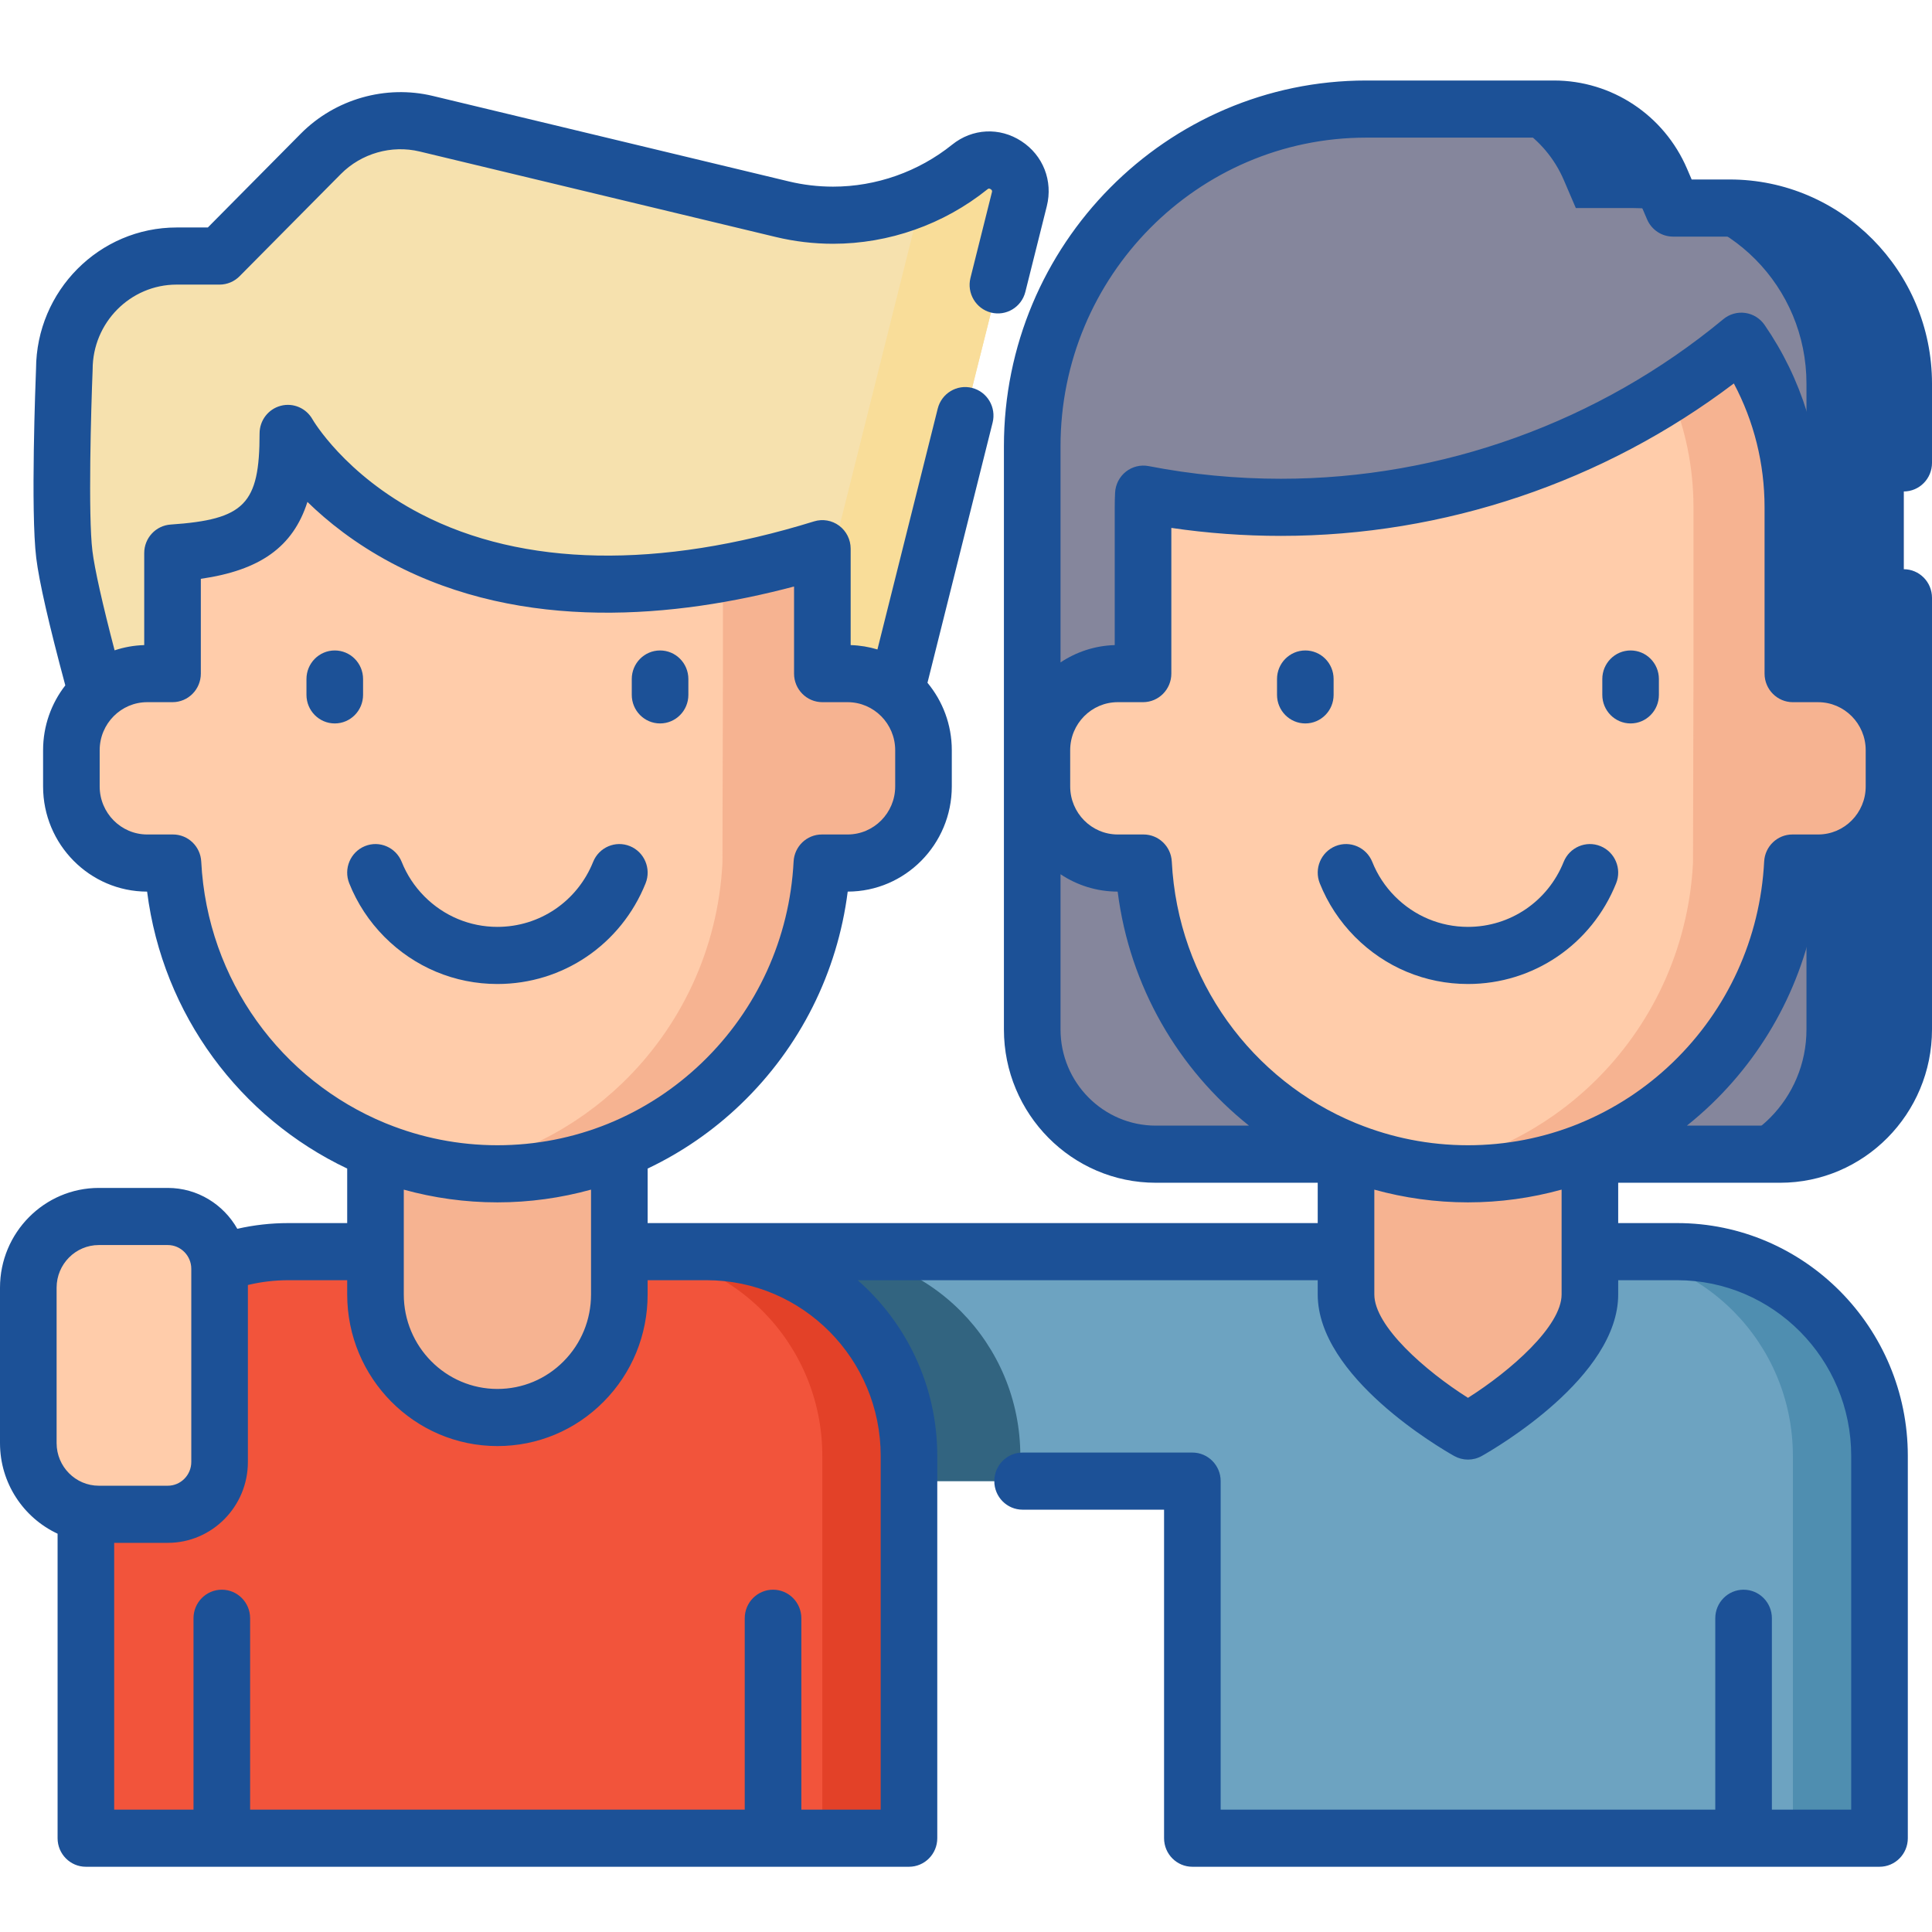 <?xml version="1.0" encoding="UTF-8"?> <svg xmlns="http://www.w3.org/2000/svg" width="120" height="120" viewBox="0 0 120 120" fill="none"> <path d="M84.861 6.774H96.52C99.41 6.774 102.023 8.507 103.171 11.184L103.916 12.921H107.435C113.403 12.921 118.242 17.805 118.242 23.829V63.94C118.242 68.219 114.805 71.688 110.565 71.688H71.79C67.551 71.688 64.114 68.22 64.114 63.94V27.713C64.114 16.149 73.402 6.774 84.861 6.774Z" fill="#444567" fill-opacity="0.65"></path> <path d="M107.435 12.921H103.916L103.171 11.184C102.023 8.507 99.41 6.774 96.52 6.774H90.481C93.371 6.774 95.984 8.507 97.132 11.184L97.877 12.921H101.396C107.364 12.921 112.203 17.805 112.203 23.829V63.94C112.203 68.219 108.766 71.688 104.526 71.688H110.565C114.805 71.688 118.242 68.219 118.242 63.94V23.829C118.242 17.805 113.403 12.921 107.435 12.921Z" fill="#1C5197"></path> <path d="M48.587 12.993L26.476 7.684C24.119 7.118 21.64 7.827 19.926 9.556L13.639 15.902H10.974C7.12 15.902 3.995 19.055 3.995 22.945C3.995 22.945 3.643 31.587 3.995 34.438C4.413 37.825 7.315 47.675 7.315 47.675H54.475L63.312 12.377C63.765 10.566 61.681 9.209 60.233 10.372C56.956 13.005 52.662 13.971 48.587 12.993Z" fill="#F6E1AE"></path> <path d="M60.233 10.373C59.313 11.111 58.311 11.714 57.258 12.184C57.248 12.249 57.242 12.312 57.226 12.377L48.389 47.676H54.475L63.312 12.377C63.765 10.566 61.681 9.209 60.233 10.373Z" fill="#F9DD99"></path> <path d="M104.169 77.741H78.185H10.635V91.995H74.058V114.174H116.739V90.428C116.739 83.421 111.111 77.741 104.169 77.741Z" fill="#6DA3C1"></path> <path d="M104.17 77.741H98.789C105.731 77.741 111.359 83.421 111.359 90.428V114.174H116.739V90.428C116.74 83.421 111.112 77.741 104.17 77.741Z" fill="#4F8EB0"></path> <path d="M63.374 91.995V90.428C63.374 83.421 57.746 77.742 50.804 77.741H24.819C17.877 77.741 12.25 83.421 12.25 90.428V91.995H63.374Z" fill="#326480"></path> <path d="M83.604 64.995V80.402C83.604 84.624 91.177 88.883 91.177 88.883C91.177 88.883 98.751 84.624 98.751 80.402V64.995H83.604Z" fill="#F6B391"></path> <path d="M117.64 46.597V48.848C117.64 51.475 115.532 53.605 112.928 53.605H111.329C110.691 66.016 99.285 74.636 88.094 72.67H88.092C78.752 71.224 71.524 63.313 71.026 53.605H69.427C66.823 53.605 64.713 51.475 64.713 48.848V46.597C64.713 43.97 66.823 41.839 69.427 41.839H70.995V31.514C70.995 31.237 71.001 30.964 71.015 30.693C73.781 31.232 76.639 31.511 79.56 31.511C88.462 31.511 96.761 28.909 103.752 24.414C105.285 23.431 106.757 22.356 108.156 21.194C110.127 24.006 111.357 27.657 111.357 31.514V41.839H112.928C115.532 41.839 117.64 43.97 117.64 46.597Z" fill="#FFCCAA"></path> <path d="M112.928 41.839H111.357V37.624H111.355C111.354 30.626 111.353 31.174 111.351 31.076C111.262 27.364 110.042 23.884 108.156 21.194C106.756 22.356 105.285 23.431 103.752 24.414C104.673 26.594 105.185 28.992 105.185 31.514V41.839L105.155 53.605C104.878 58.98 102.54 63.808 98.919 67.29C96.003 70.095 92.258 72.022 88.094 72.67C98.305 74.464 108.693 67.444 110.92 56.772C110.92 56.772 110.92 56.771 110.92 56.77C111.026 56.263 111.114 55.748 111.182 55.225C111.184 55.209 111.185 55.193 111.188 55.177C111.216 54.955 111.24 54.732 111.262 54.508C111.267 54.452 111.272 54.396 111.277 54.339C111.298 54.096 111.317 53.852 111.33 53.605H111.357H112.928C115.532 53.605 117.64 51.475 117.64 48.847V46.597C117.639 43.97 115.531 41.839 112.928 41.839Z" fill="#F6B391"></path> <path d="M56.457 114.174H5.333V90.428C5.333 83.421 10.961 77.741 17.903 77.741H43.887C50.829 77.741 56.457 83.421 56.457 90.428V114.174Z" fill="#F2543B"></path> <path d="M43.887 77.741H38.506C45.448 77.741 51.076 83.421 51.076 90.428V114.174H56.457V90.428C56.457 83.421 50.829 77.741 43.887 77.741Z" fill="#E34128"></path> <path d="M23.322 64.995V80.402C23.322 84.624 26.712 88.046 30.895 88.046C35.078 88.046 38.468 84.624 38.468 80.402V64.995H23.322Z" fill="#F6B391"></path> <path d="M57.36 46.598V48.848C57.36 51.475 55.249 53.606 52.646 53.606H51.047C50.836 57.544 49.491 61.249 47.592 63.978C47.592 63.981 47.589 63.981 47.589 63.984C43.791 69.88 35.972 73.915 27.812 72.67H27.809C18.47 71.224 11.241 63.314 10.743 53.606H9.144C6.541 53.606 4.433 51.475 4.433 48.848V46.598C4.433 43.97 6.541 41.84 9.144 41.84H10.716V34.351C16.13 33.983 17.881 32.307 17.881 26.921C17.881 26.921 24.769 39.304 44.903 35.613C46.837 35.259 48.892 34.756 51.078 34.08V41.84H52.646C55.249 41.84 57.36 43.97 57.36 46.598Z" fill="#FFCCAA"></path> <path d="M52.646 41.84H51.077V40.416V34.08C48.892 34.756 46.836 35.258 44.903 35.613V41.839L44.872 53.605C44.596 58.98 42.258 63.808 38.637 67.29C35.721 70.096 31.978 72.022 27.811 72.67C35.968 73.914 43.805 69.857 47.589 63.984C47.589 63.981 47.591 63.981 47.591 63.978C48.81 62.412 50.113 59.469 50.721 56.238H50.732C50.84 55.648 50.923 55.048 50.982 54.442C50.984 54.418 50.987 54.394 50.989 54.37C51.013 54.116 51.033 53.861 51.047 53.605H51.077H52.646C55.249 53.605 57.36 51.475 57.36 48.848V46.597C57.36 43.97 55.249 41.84 52.646 41.84Z" fill="#F6B391"></path> <path d="M10.419 94.055H6.138C3.719 94.055 1.757 92.075 1.757 89.632V79.98C1.757 77.538 3.719 75.558 6.138 75.558H10.419C12.197 75.558 13.639 77.012 13.639 78.807V90.806C13.639 92.6 12.197 94.055 10.419 94.055Z" fill="#FFCCAA"></path> <path d="M81.974 54.865C82.472 56.11 83.206 57.226 84.155 58.185C86.034 60.077 88.528 61.118 91.178 61.118C95.242 61.118 98.854 58.665 100.38 54.867C100.745 53.96 100.311 52.925 99.412 52.556C98.512 52.188 97.487 52.626 97.122 53.534C96.137 55.986 93.804 57.57 91.178 57.57C89.466 57.57 87.853 56.896 86.64 55.674C86.028 55.056 85.555 54.337 85.235 53.536C84.871 52.628 83.847 52.188 82.947 52.555C82.046 52.922 81.611 53.956 81.974 54.865Z" fill="#1C5197"></path> <path d="M81.076 44.934C82.047 44.934 82.833 44.139 82.833 43.159V42.176C82.833 41.196 82.047 40.401 81.076 40.401C80.105 40.401 79.318 41.196 79.318 42.176V43.159C79.318 44.139 80.105 44.934 81.076 44.934Z" fill="#1C5197"></path> <path d="M101.28 44.934C102.251 44.934 103.037 44.139 103.037 43.159V42.176C103.037 41.196 102.251 40.401 101.28 40.401C100.309 40.401 99.522 41.196 99.522 42.176V43.159C99.522 44.139 100.309 44.934 101.28 44.934Z" fill="#1C5197"></path> <path d="M30.895 61.118C34.959 61.118 38.572 58.664 40.098 54.867C40.462 53.959 40.029 52.925 39.129 52.556C38.229 52.188 37.205 52.626 36.84 53.534C35.854 55.985 33.521 57.57 30.895 57.57C29.183 57.57 27.571 56.896 26.357 55.674C25.745 55.056 25.272 54.337 24.952 53.537C24.589 52.628 23.565 52.188 22.664 52.555C21.764 52.922 21.329 53.956 21.692 54.864C22.189 56.109 22.923 57.225 23.873 58.185C25.752 60.076 28.246 61.118 30.895 61.118Z" fill="#1C5197"></path> <path d="M22.551 43.159V42.176C22.551 41.196 21.764 40.401 20.793 40.401C19.822 40.401 19.035 41.196 19.035 42.176V43.159C19.035 44.139 19.822 44.934 20.793 44.934C21.764 44.934 22.551 44.139 22.551 43.159Z" fill="#1C5197"></path> <path d="M40.998 44.934C41.969 44.934 42.756 44.139 42.756 43.159V42.176C42.756 41.196 41.969 40.401 40.998 40.401C40.027 40.401 39.24 41.196 39.24 42.176V43.159C39.24 44.139 40.027 44.934 40.998 44.934Z" fill="#1C5197"></path> <path d="M118.242 30.526C119.213 30.526 120 29.732 120 28.752V23.83C120 16.837 114.363 11.148 107.435 11.148H105.072L104.785 10.479C103.358 7.151 100.114 5 96.52 5H84.86C72.451 5 62.355 15.189 62.355 27.714V63.94C62.355 69.191 66.588 73.463 71.791 73.463H81.846V75.968H43.889H40.226V72.582C42.336 71.58 44.295 70.237 46.024 68.574C49.697 65.043 52.015 60.407 52.653 55.379C56.219 55.376 59.118 52.447 59.118 48.847V46.597C59.118 45.004 58.549 43.544 57.607 42.409L61.653 26.249C61.891 25.299 61.321 24.334 60.379 24.094C59.439 23.855 58.482 24.43 58.244 25.38L54.499 40.339C53.969 40.179 53.412 40.085 52.836 40.068V34.08C52.836 33.517 52.571 32.988 52.123 32.653C51.674 32.319 51.095 32.218 50.562 32.384C40.929 35.367 32.486 35.209 26.147 31.927C21.398 29.468 19.428 26.078 19.414 26.052C19.022 25.349 18.209 25 17.436 25.205C16.662 25.409 16.123 26.114 16.123 26.921C16.123 31.316 15.193 32.268 10.598 32.581C9.675 32.644 8.958 33.418 8.958 34.351V40.068C8.317 40.087 7.7 40.2 7.118 40.394C6.359 37.49 5.877 35.336 5.74 34.22C5.467 32 5.656 25.381 5.752 23.018C5.753 22.994 5.754 22.97 5.754 22.945C5.754 20.04 8.095 17.677 10.973 17.677H13.638C14.104 17.677 14.551 17.49 14.881 17.157L21.169 10.811C22.443 9.526 24.32 8.989 26.07 9.411L48.181 14.719C49.346 14.999 50.544 15.141 51.743 15.141C55.211 15.141 58.616 13.94 61.329 11.76C61.373 11.725 61.428 11.681 61.534 11.75C61.64 11.819 61.623 11.887 61.609 11.941L60.278 17.259C60.04 18.209 60.611 19.174 61.552 19.414C62.493 19.654 63.449 19.078 63.687 18.128L65.018 12.81C65.412 11.235 64.792 9.649 63.439 8.768C62.086 7.887 60.398 7.973 59.139 8.985C57.046 10.667 54.419 11.593 51.742 11.593C50.818 11.593 49.893 11.484 48.995 11.268L26.885 5.959C23.956 5.254 20.814 6.151 18.683 8.301L12.91 14.129H10.973C6.169 14.129 2.259 18.063 2.238 22.907C2.211 23.595 1.894 31.758 2.251 34.657C2.431 36.126 3.039 38.787 4.056 42.57C3.192 43.681 2.676 45.079 2.676 46.597V48.848C2.676 52.447 5.573 55.376 9.137 55.38C10.108 63.048 14.939 69.437 21.565 72.581V75.968H17.904C16.83 75.968 15.772 76.088 14.74 76.323C13.882 74.809 12.269 73.784 10.42 73.784H6.139C2.754 73.784 0 76.564 0 79.98V89.632C0 92.126 1.468 94.279 3.577 95.261V114.174C3.577 115.153 4.363 115.948 5.334 115.948H56.459C57.43 115.948 58.216 115.153 58.216 114.174V90.429C58.216 86.076 56.298 82.17 53.274 79.516H81.846V80.401C81.846 85.518 89.456 89.946 90.323 90.434C90.59 90.583 90.884 90.658 91.179 90.658C91.474 90.658 91.769 90.583 92.035 90.434C92.902 89.946 100.509 85.518 100.509 80.401V79.516H104.17C110.132 79.516 114.982 84.412 114.982 90.429V112.4H110.055V100.513C110.055 99.533 109.268 98.739 108.297 98.739C107.326 98.739 106.539 99.533 106.539 100.513V112.4H75.818V91.995C75.818 91.015 75.031 90.221 74.06 90.221H63.516C62.545 90.221 61.758 91.015 61.758 91.995C61.758 92.975 62.545 93.769 63.516 93.769H72.302V114.174C72.302 115.154 73.089 115.948 74.06 115.948H116.74C117.711 115.948 118.498 115.154 118.498 114.174V90.429C118.498 82.455 112.07 75.968 104.17 75.968H100.509V73.463H110.566C115.768 73.463 120 69.191 120 63.94V37.129C120 36.149 119.213 35.355 118.242 35.355C117.271 35.355 116.484 36.149 116.484 37.129V41.144C115.512 40.495 114.358 40.103 113.116 40.068V31.514C113.116 27.436 111.9 23.518 109.6 20.181C109.32 19.775 108.885 19.505 108.399 19.437C107.913 19.369 107.421 19.509 107.042 19.823C99.322 26.216 89.563 29.737 79.561 29.737C76.789 29.737 74.026 29.472 71.348 28.951C70.85 28.854 70.332 28.979 69.931 29.296C69.531 29.613 69.286 30.089 69.26 30.602C69.245 30.891 69.238 31.189 69.238 31.514V40.068C67.997 40.104 66.843 40.496 65.871 41.144V27.714C65.871 17.146 74.39 8.548 84.86 8.548H96.52C98.711 8.548 100.689 9.859 101.559 11.888L102.304 13.627C102.582 14.276 103.216 14.696 103.917 14.696H107.435C112.425 14.696 116.485 18.793 116.485 23.83V28.752C116.484 29.732 117.271 30.526 118.242 30.526ZM12.499 53.514C12.451 52.571 11.679 51.831 10.743 51.831H9.145C7.516 51.831 6.191 50.493 6.191 48.847V46.597C6.191 44.952 7.516 43.613 9.145 43.613H10.716C11.687 43.613 12.474 42.819 12.474 41.839V35.951C16.137 35.423 18.199 33.983 19.095 31.175C20.347 32.397 22.063 33.768 24.314 34.964C32.522 39.325 42.079 38.349 49.32 36.429V41.839C49.32 42.819 50.107 43.613 51.078 43.613H52.646C54.276 43.613 55.602 44.952 55.602 46.597V48.847C55.602 50.493 54.276 51.831 52.646 51.831H51.047C50.112 51.831 49.34 52.57 49.292 53.513C49.047 58.275 47.025 62.711 43.599 66.005C41.895 67.643 39.928 68.916 37.799 69.784C37.788 69.788 37.777 69.793 37.766 69.798C35.607 70.673 33.282 71.133 30.897 71.133C28.473 71.133 26.155 70.659 24.03 69.798C23.997 69.784 23.963 69.771 23.929 69.758C17.507 67.112 12.878 60.914 12.499 53.514ZM30.897 74.681C32.885 74.681 34.836 74.408 36.71 73.89V77.742V80.401C36.71 81.97 36.106 83.444 35.008 84.552C33.91 85.66 32.45 86.27 30.895 86.27C27.689 86.27 25.08 83.637 25.08 80.401V77.742V73.891C26.935 74.404 28.885 74.681 30.897 74.681ZM3.516 79.98C3.516 78.52 4.693 77.332 6.139 77.332H10.42C11.226 77.332 11.881 77.994 11.881 78.807V90.806C11.881 91.619 11.226 92.281 10.42 92.281H6.139C4.693 92.281 3.516 91.093 3.516 89.633V79.98ZM54.701 90.429V112.4H49.773V100.513C49.773 99.533 48.986 98.739 48.015 98.739C47.044 98.739 46.257 99.533 46.257 100.513V112.4H15.535V100.513C15.535 99.533 14.748 98.739 13.777 98.739C12.806 98.739 12.019 99.533 12.019 100.513V112.4H7.092V95.829H10.42C13.165 95.829 15.397 93.576 15.397 90.806V79.813C16.212 79.618 17.051 79.516 17.904 79.516H21.565V80.401C21.565 85.594 25.75 89.818 30.895 89.818C33.389 89.818 35.732 88.839 37.494 87.061C39.255 85.283 40.225 82.918 40.225 80.401V79.516H43.889C49.851 79.516 54.701 84.412 54.701 90.429ZM96.994 80.401C96.994 82.368 93.83 85.146 91.179 86.822C88.525 85.146 85.362 82.368 85.362 80.401V73.891C87.216 74.404 89.165 74.681 91.177 74.681C93.166 74.681 95.118 74.408 96.994 73.889V80.401ZM116.484 63.94C116.484 67.234 113.83 69.915 110.566 69.915H104.776C105.304 69.493 105.815 69.047 106.308 68.574C109.98 65.04 112.298 60.405 112.936 55.379C114.246 55.378 115.465 54.98 116.484 54.301V63.94ZM66.471 46.597C66.471 44.952 67.797 43.613 69.427 43.613H70.996C71.967 43.613 72.754 42.819 72.754 41.839V32.789C74.994 33.119 77.275 33.285 79.561 33.285C89.702 33.285 99.614 29.936 107.692 23.817C108.945 26.173 109.6 28.8 109.6 31.514V41.839C109.6 42.819 110.387 43.614 111.358 43.614H112.929C114.558 43.614 115.882 44.952 115.882 46.597V48.848C115.882 50.493 114.558 51.831 112.929 51.831H111.33C110.395 51.831 109.623 52.571 109.575 53.513C109.33 58.272 107.308 62.709 103.882 66.005C102.187 67.635 100.229 68.903 98.112 69.771C98.081 69.783 98.05 69.796 98.019 69.811C95.868 70.678 93.553 71.133 91.177 71.133C88.754 71.133 86.437 70.659 84.313 69.799C84.279 69.784 84.244 69.771 84.209 69.758C77.788 67.112 73.161 60.913 72.782 53.514C72.734 52.571 71.962 51.831 71.026 51.831H69.427C67.798 51.831 66.472 50.493 66.472 48.848L66.471 46.597ZM69.42 55.379C70.167 61.28 73.201 66.424 77.577 69.915H71.791C68.527 69.915 65.871 67.234 65.871 63.94V54.301C66.89 54.98 68.11 55.378 69.42 55.379Z" fill="#1C5197"></path> </svg> 
